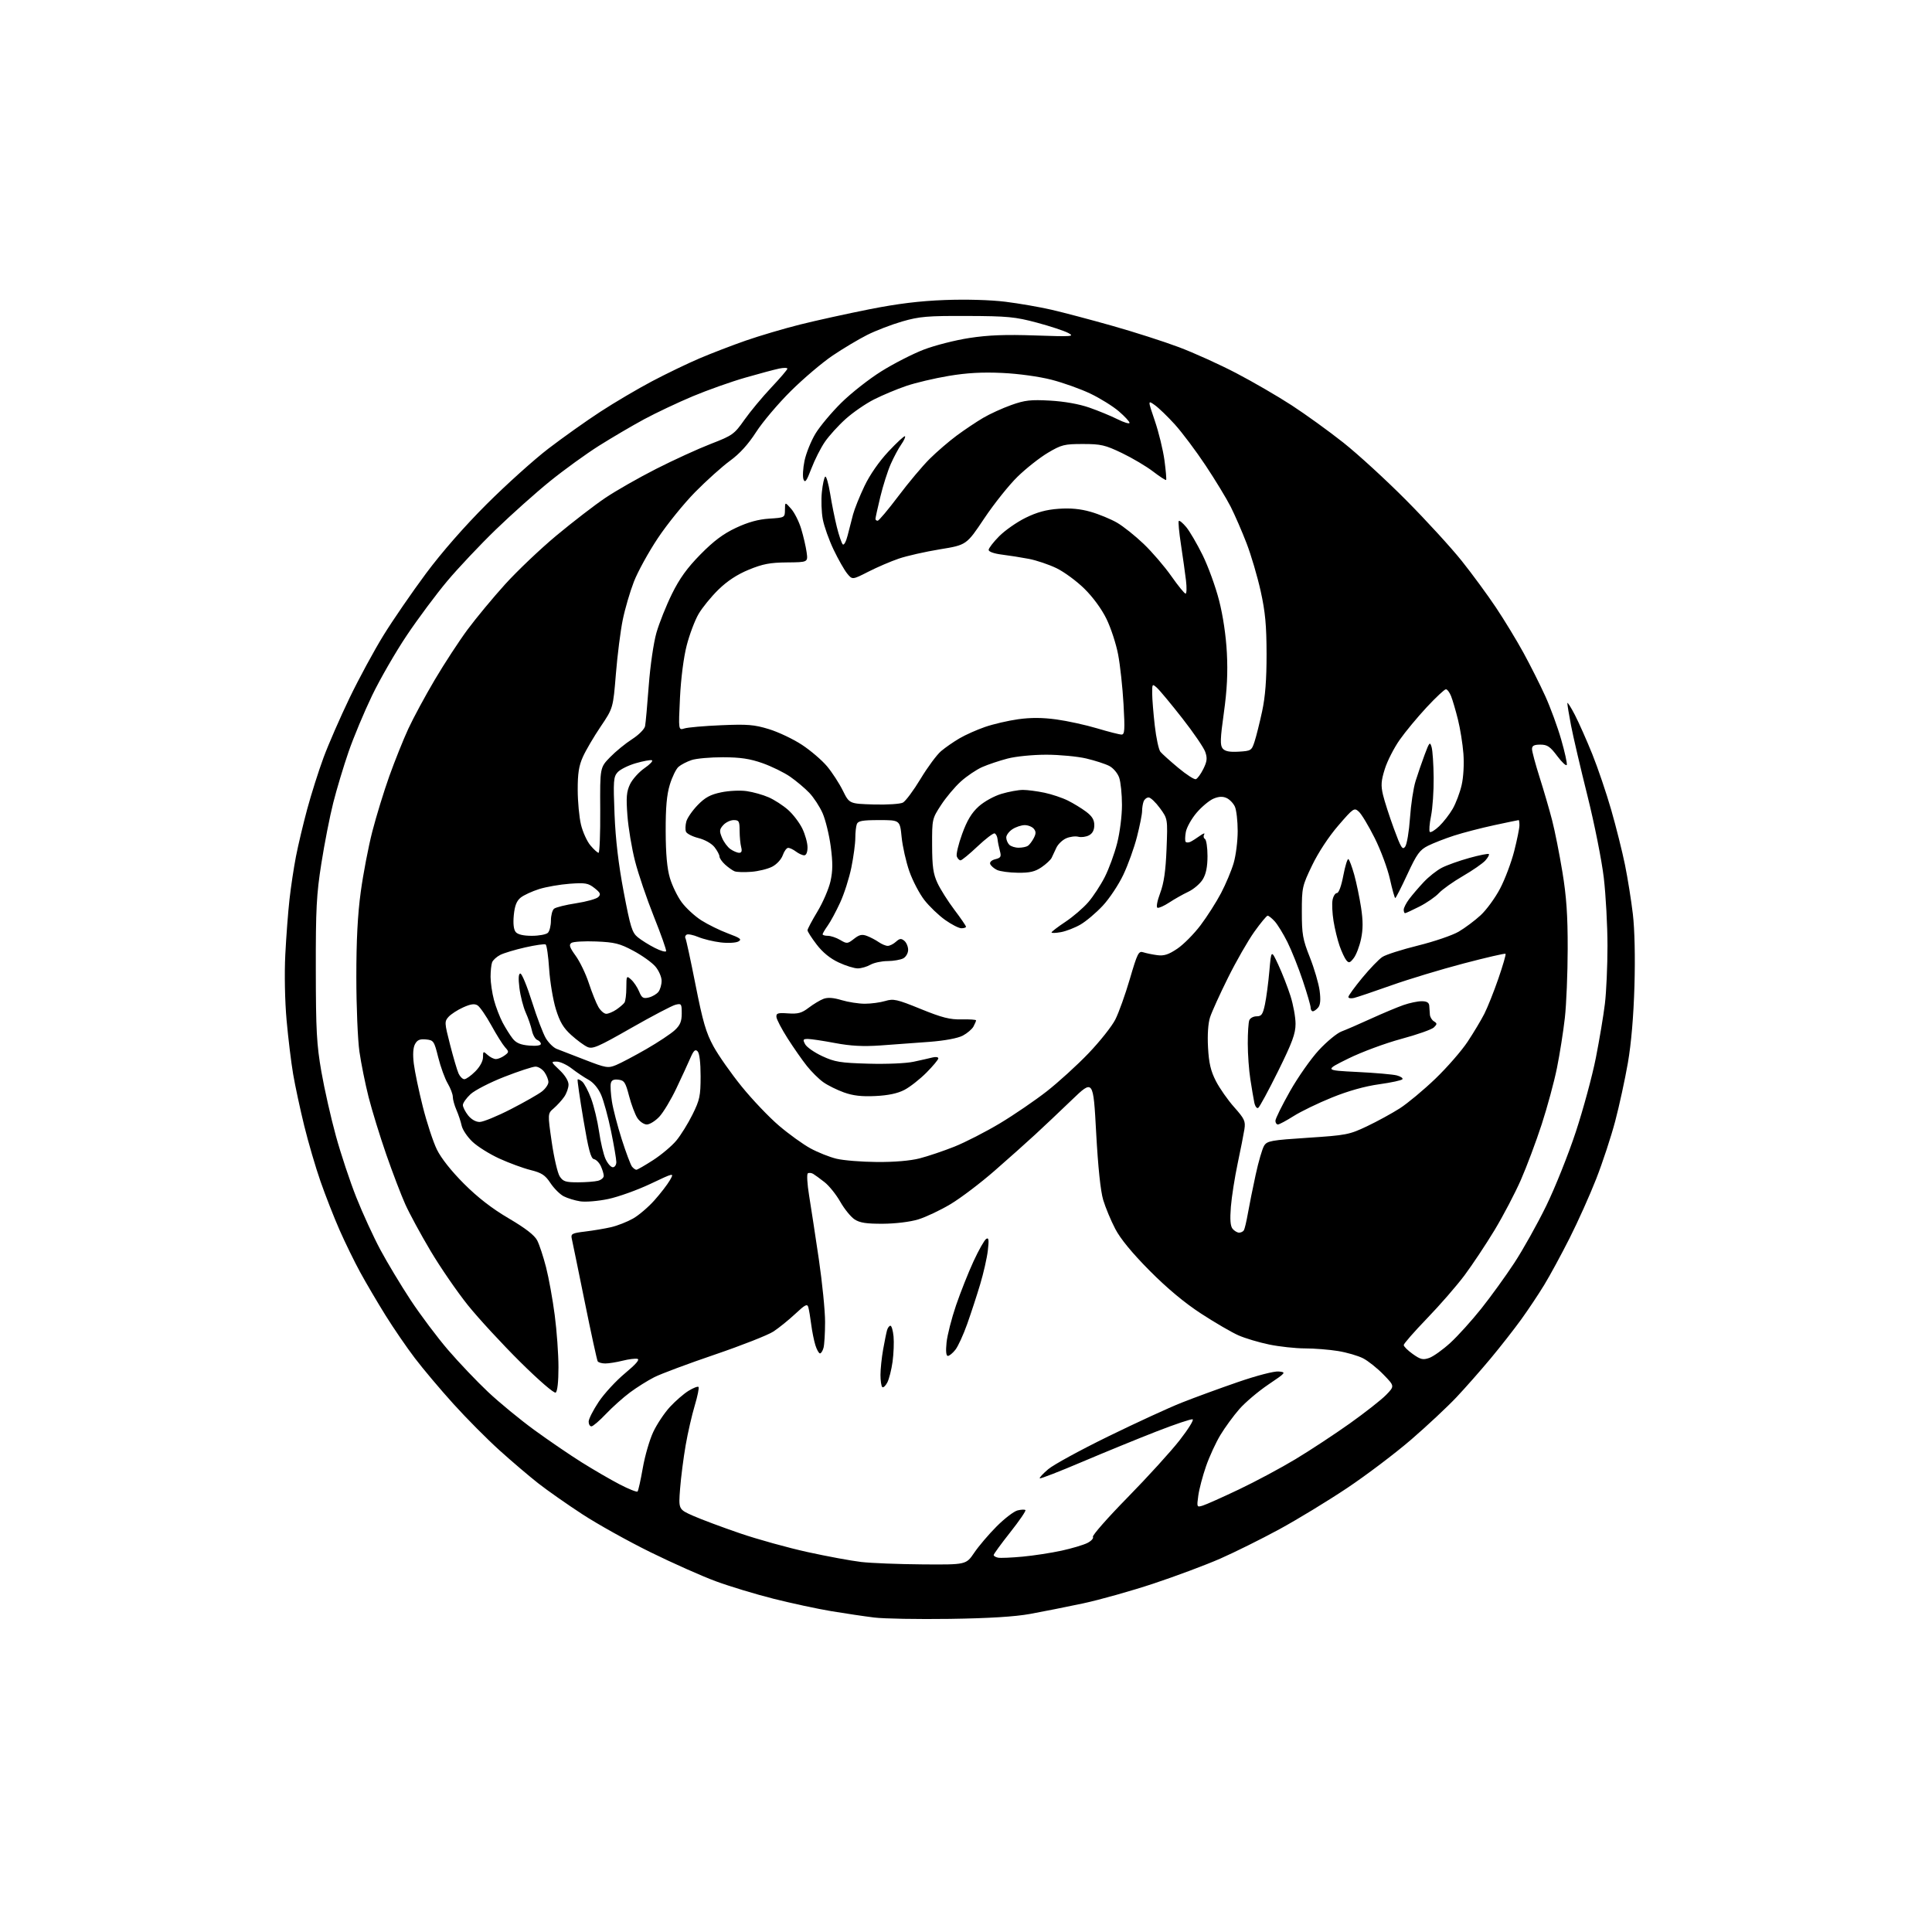 <?xml version="1.0" encoding="UTF-8" standalone="no"?>
<svg 
  version="1.1" 
  xmlns="http://www.w3.org/2000/svg" 
  xmlns:xlink="http://www.w3.org/1999/xlink" 
  xmlns:svg="http://www.w3.org/2000/svg"
  xmlns:rdf="http://www.w3.org/1999/02/22-rdf-syntax-ns#"
  xmlns:cc="http://creativecommons.org/ns#"
  xmlns:dc="http://purl.org/dc/elements/1.1/"
  viewBox="0 0 768 768"
  width="768"
  height="768"
>
<style>svg {background-color: white; }</style>"
<path stroke="none" fill="black" fill-rule="evenodd" d="M377.50,643.53C364.85,643.71 351.35,643.47 347.50,642.99C343.65,642.52 336.00,641.38 330.50,640.47C325.00,639.56 314.65,637.33 307.50,635.53C300.35,633.73 290.00,630.59 284.50,628.56C279.00,626.53 267.30,621.32 258.50,616.99C249.70,612.66 237.55,605.89 231.50,601.94C225.45,597.99 217.57,592.47 214.00,589.67C210.43,586.87 203.49,580.97 198.58,576.54C193.68,572.12 185.43,563.82 180.26,558.09C175.08,552.37 168.18,544.18 164.92,539.89C161.66,535.61 156.39,527.92 153.21,522.80C150.03,517.69 145.53,510.04 143.22,505.81C140.90,501.57 137.21,494.01 135.00,489.00C132.79,483.99 129.39,475.30 127.43,469.69C125.47,464.09 122.55,454.10 120.93,447.50C119.31,440.90 117.33,431.68 116.53,427.00C115.73,422.32 114.56,412.65 113.92,405.50C113.24,397.91 113.03,387.09 113.41,379.50C113.77,372.35 114.52,362.45 115.08,357.50C115.63,352.55 116.79,344.90 117.64,340.50C118.49,336.10 120.51,327.61 122.12,321.63C123.73,315.66 126.66,306.43 128.62,301.13C130.58,295.84 135.22,285.20 138.93,277.50C142.64,269.80 148.73,258.55 152.47,252.50C156.21,246.45 163.79,235.43 169.31,228.00C175.60,219.55 184.62,209.24 193.43,200.44C201.17,192.71 212.22,182.76 218.00,178.33C223.78,173.91 233.07,167.30 238.67,163.66C244.26,160.01 253.48,154.58 259.17,151.57C264.85,148.57 273.32,144.48 278.00,142.49C282.68,140.49 290.98,137.30 296.45,135.39C301.92,133.49 311.59,130.63 317.95,129.03C324.30,127.44 336.70,124.71 345.50,122.96C356.92,120.70 365.55,119.64 375.66,119.26C384.18,118.94 393.74,119.22 399.66,119.95C405.07,120.62 413.32,122.05 418.00,123.13C422.68,124.21 433.55,127.08 442.16,129.52C450.77,131.95 462.68,135.77 468.61,138.00C474.55,140.23 484.83,144.88 491.45,148.34C498.08,151.80 508.00,157.56 513.50,161.14C519.00,164.72 528.23,171.38 534.00,175.95C539.77,180.52 551.03,190.83 559.01,198.88C567.00,206.92 576.93,217.78 581.09,223.00C585.26,228.22 591.36,236.55 594.67,241.50C597.98,246.45 602.90,254.55 605.61,259.50C608.32,264.45 612.22,272.20 614.27,276.72C616.33,281.24 619.17,289.00 620.59,293.95C622.02,298.91 623.02,303.45 622.82,304.04C622.62,304.63 620.92,303.07 619.04,300.56C616.19,296.75 615.08,296.00 612.31,296.00C609.82,296.00 609.00,296.43 609.00,297.75C609.00,298.72 610.36,303.78 612.02,309.00C613.68,314.23 615.92,321.90 616.99,326.06C618.07,330.22 619.90,339.44 621.07,346.56C622.69,356.36 623.20,363.78 623.18,377.15C623.17,386.86 622.66,399.24 622.05,404.65C621.44,410.07 620.03,419.00 618.92,424.50C617.82,430.00 615.07,440.12 612.83,447.00C610.59,453.88 606.86,463.81 604.55,469.08C602.24,474.34 597.53,483.32 594.09,489.02C590.65,494.71 585.28,502.78 582.18,506.94C579.07,511.10 572.36,518.82 567.26,524.09C562.17,529.37 558.00,534.14 558.00,534.68C558.00,535.23 559.62,536.84 561.61,538.25C564.69,540.44 565.65,540.67 568.15,539.80C569.77,539.23 573.53,536.54 576.51,533.82C579.50,531.09 585.04,524.95 588.84,520.18C592.64,515.41 598.55,507.23 601.98,502.00C605.41,496.77 611.10,486.61 614.62,479.40C618.14,472.20 623.45,458.92 626.42,449.90C629.39,440.88 632.97,427.65 634.38,420.50C635.79,413.35 637.41,403.69 637.97,399.03C638.54,394.37 639.00,384.01 639.00,376.02C639.00,368.03 638.34,355.87 637.54,348.99C636.73,342.08 633.83,327.52 631.05,316.39C628.28,305.32 625.34,292.72 624.51,288.39C623.68,284.05 623.02,280.05 623.05,279.50C623.07,278.95 624.41,281.05 626.03,284.17C627.64,287.30 630.76,294.32 632.96,299.78C635.16,305.24 638.54,315.19 640.47,321.90C642.40,328.61 644.87,338.46 645.96,343.80C647.04,349.13 648.45,357.95 649.09,363.39C649.80,369.45 650.05,380.49 649.72,391.89C649.37,403.91 648.45,414.75 647.11,422.50C645.96,429.10 643.69,439.54 642.06,445.71C640.43,451.87 637.04,462.18 634.52,468.61C632.01,475.03 627.26,485.62 623.97,492.13C620.68,498.65 616.14,507.02 613.87,510.74C611.61,514.46 607.48,520.65 604.70,524.50C601.92,528.35 596.46,535.32 592.57,539.99C588.68,544.66 582.58,551.59 579.00,555.39C575.42,559.19 567.33,566.76 561.00,572.23C554.67,577.69 543.20,586.37 535.50,591.52C527.80,596.66 515.66,604.05 508.52,607.93C501.37,611.81 490.80,617.06 485.02,619.60C479.23,622.13 467.30,626.59 458.50,629.51C449.70,632.43 437.10,635.97 430.50,637.38C423.90,638.78 414.45,640.66 409.50,641.56C403.39,642.67 393.12,643.30 377.50,643.53zM366.77,621.87C384.04,622.00 384.04,622.00 387.26,617.25C389.02,614.64 393.03,609.93 396.16,606.79C399.29,603.65 403.03,600.78 404.47,600.42C405.91,600.06 407.33,600.00 407.62,600.29C407.91,600.58 405.19,604.56 401.57,609.13C397.96,613.70 395.00,617.76 395.00,618.15C395.00,618.54 395.79,619.01 396.75,619.20C397.71,619.39 402.10,619.20 406.50,618.79C410.90,618.38 417.88,617.31 422.00,616.41C426.12,615.51 430.75,614.13 432.28,613.34C433.81,612.56 434.79,611.47 434.45,610.92C434.12,610.38 440.33,603.31 448.27,595.22C456.21,587.12 465.50,576.91 468.92,572.52C472.34,568.14 474.67,564.39 474.09,564.20C473.51,564.00 467.06,566.17 459.77,569.01C452.47,571.85 439.13,577.31 430.13,581.13C421.13,584.96 413.57,587.90 413.33,587.66C413.09,587.43 414.61,585.79 416.70,584.02C418.79,582.25 429.50,576.40 440.50,571.02C451.50,565.64 464.66,559.58 469.75,557.57C474.84,555.55 484.90,551.87 492.10,549.39C499.68,546.78 506.50,545.02 508.30,545.19C511.35,545.49 511.25,545.61 504.14,550.41C500.14,553.12 494.97,557.49 492.66,560.14C490.35,562.78 486.97,567.39 485.16,570.39C483.34,573.38 480.76,578.99 479.42,582.84C478.08,586.70 476.69,591.96 476.34,594.54C475.71,599.14 475.74,599.22 478.10,598.50C479.42,598.10 485.90,595.21 492.50,592.07C499.10,588.93 509.23,583.51 515.00,580.03C520.77,576.55 530.48,570.17 536.57,565.84C542.65,561.51 549.16,556.40 551.02,554.48C554.40,550.99 554.40,550.99 549.95,546.41C547.50,543.89 543.87,540.99 541.87,539.96C539.87,538.93 535.37,537.62 531.87,537.05C528.37,536.48 522.44,536.01 518.71,536.01C514.97,536.00 508.59,535.31 504.52,534.47C500.46,533.63 494.97,532.00 492.32,530.83C489.67,529.67 483.00,525.79 477.50,522.21C470.86,517.89 463.96,512.13 456.98,505.10C450.05,498.12 445.39,492.45 443.33,488.50C441.60,485.20 439.45,480.02 438.54,477.00C437.48,473.45 436.49,463.97 435.74,450.27C434.59,429.04 434.59,429.04 426.03,437.27C421.32,441.80 414.78,447.99 411.48,451.02C408.19,454.06 400.95,460.52 395.38,465.38C389.82,470.24 381.95,476.21 377.88,478.65C373.82,481.08 368.02,483.82 365.00,484.74C361.79,485.72 355.94,486.43 350.96,486.46C344.40,486.49 341.78,486.09 339.70,484.72C338.21,483.74 335.65,480.59 334.02,477.72C332.39,474.85 329.58,471.35 327.78,469.94C325.98,468.53 323.94,467.04 323.25,466.63C322.56,466.22 321.61,466.12 321.13,466.42C320.66,466.71 320.88,470.67 321.63,475.23C322.37,479.78 324.11,491.15 325.49,500.50C326.86,509.85 327.99,521.10 327.98,525.50C327.98,529.90 327.70,534.51 327.37,535.75C327.04,536.99 326.40,538.00 325.96,538.00C325.52,538.00 324.69,536.54 324.13,534.75C323.57,532.96 322.82,529.25 322.47,526.50C322.12,523.75 321.61,520.69 321.33,519.69C320.91,518.16 320.11,518.56 316.11,522.30C313.52,524.72 309.62,527.87 307.45,529.30C305.28,530.72 294.81,534.84 284.18,538.46C273.56,542.07 262.72,546.12 260.10,547.45C257.47,548.78 253.11,551.52 250.41,553.53C247.71,555.54 243.41,559.39 240.85,562.09C238.29,564.79 235.70,567.00 235.10,567.00C234.49,567.00 234.00,566.15 234.00,565.11C234.00,564.08 235.80,560.54 237.99,557.25C240.18,553.97 244.90,548.85 248.47,545.89C252.83,542.26 254.44,540.39 253.37,540.16C252.51,539.97 249.84,540.31 247.46,540.91C245.07,541.51 241.99,542.00 240.62,542.00C239.24,542.00 237.88,541.61 237.59,541.14C237.30,540.67 234.97,529.98 232.42,517.39C229.86,504.80 227.56,493.54 227.29,492.38C226.86,490.46 227.37,490.19 232.66,489.55C235.87,489.16 240.53,488.38 243.00,487.80C245.47,487.22 249.36,485.69 251.63,484.40C253.91,483.11 257.73,479.85 260.13,477.15C262.54,474.46 265.30,470.87 266.28,469.18C268.05,466.10 268.05,466.10 258.56,470.60C253.34,473.07 245.79,475.78 241.79,476.62C237.76,477.47 232.78,477.88 230.65,477.55C228.52,477.22 225.57,476.31 224.07,475.54C222.58,474.76 220.21,472.40 218.81,470.29C216.71,467.11 215.33,466.21 210.88,465.10C207.92,464.36 202.35,462.31 198.50,460.55C194.65,458.79 189.84,455.79 187.82,453.87C185.79,451.96 183.85,449.07 183.51,447.45C183.16,445.83 182.23,443.02 181.44,441.22C180.65,439.41 180.00,437.07 180.00,436.02C180.00,434.97 179.08,432.56 177.96,430.66C176.84,428.76 175.15,424.12 174.21,420.35C172.58,413.80 172.36,413.49 169.32,413.19C166.88,412.96 165.86,413.40 164.97,415.06C164.21,416.48 164.04,419.21 164.50,422.87C164.88,425.97 166.49,433.66 168.08,439.96C169.67,446.26 172.18,453.91 173.67,456.96C175.36,460.41 179.41,465.53 184.44,470.56C189.94,476.05 195.59,480.43 202.24,484.33C208.89,488.24 212.47,491.01 213.54,493.08C214.41,494.75 215.99,499.56 217.07,503.77C218.15,507.98 219.70,516.53 220.51,522.77C221.33,529.00 222.00,538.33 222.00,543.49C222.00,549.29 221.58,553.14 220.89,553.57C220.25,553.96 214.29,548.81 206.78,541.38C199.63,534.29 190.28,524.16 186.01,518.86C181.75,513.55 175.06,503.83 171.15,497.25C167.24,490.67 162.72,482.33 161.10,478.71C159.47,475.10 156.08,466.21 153.56,458.97C151.04,451.72 147.88,441.45 146.53,436.15C145.19,430.84 143.54,422.68 142.87,418.00C142.21,413.32 141.65,400.05 141.65,388.50C141.64,373.87 142.17,363.56 143.41,354.50C144.38,347.35 146.45,336.55 148.01,330.50C149.57,324.45 152.61,314.55 154.77,308.50C156.94,302.45 160.33,293.99 162.31,289.70C164.29,285.42 169.03,276.63 172.85,270.18C176.67,263.73 182.53,254.76 185.88,250.24C189.23,245.73 195.91,237.66 200.73,232.33C205.56,226.99 214.77,218.23 221.21,212.86C227.66,207.50 236.36,200.79 240.56,197.96C244.76,195.12 253.88,189.92 260.83,186.39C267.77,182.86 277.55,178.39 282.56,176.45C291.21,173.10 291.87,172.63 295.91,166.89C298.25,163.57 303.06,157.80 306.58,154.06C310.11,150.32 313.00,146.94 313.00,146.55C313.00,146.16 311.54,146.14 309.75,146.51C307.96,146.88 301.92,148.49 296.33,150.10C290.73,151.70 281.29,155.05 275.34,157.54C269.39,160.04 260.70,164.15 256.01,166.68C251.33,169.21 243.30,173.93 238.16,177.16C233.02,180.40 224.25,186.75 218.66,191.27C213.07,195.79 203.38,204.44 197.12,210.49C190.86,216.55 182.15,225.78 177.77,231.00C173.39,236.22 166.18,245.90 161.75,252.50C157.31,259.10 151.08,269.90 147.90,276.50C144.73,283.10 140.51,293.19 138.54,298.92C136.56,304.65 133.83,313.74 132.47,319.12C131.11,324.49 128.98,335.33 127.75,343.20C125.80,355.57 125.50,361.27 125.54,385.50C125.57,409.67 125.87,415.21 127.75,426.00C128.95,432.88 131.54,444.35 133.51,451.50C135.47,458.65 139.13,469.68 141.65,476.00C144.16,482.32 148.46,491.68 151.20,496.80C153.94,501.91 159.36,510.91 163.23,516.80C167.11,522.68 173.81,531.61 178.12,536.63C182.44,541.65 189.60,549.18 194.05,553.36C198.49,557.54 206.74,564.32 212.37,568.43C218.00,572.53 226.46,578.31 231.18,581.27C235.90,584.23 242.71,588.19 246.32,590.06C249.92,591.93 253.13,593.21 253.43,592.90C253.74,592.60 254.67,588.39 255.52,583.56C256.36,578.72 258.24,572.25 259.70,569.18C261.15,566.10 264.12,561.66 266.29,559.30C268.46,556.94 271.79,554.06 273.67,552.89C275.56,551.73 277.36,551.02 277.67,551.33C277.97,551.64 277.30,554.96 276.18,558.70C275.05,562.44 273.42,569.55 272.56,574.50C271.70,579.45 270.70,587.21 270.35,591.74C269.71,599.98 269.71,599.98 275.53,602.56C278.73,603.97 287.09,607.10 294.11,609.50C301.12,611.90 313.24,615.26 321.02,616.97C328.81,618.68 338.40,620.45 342.34,620.91C346.28,621.37 357.27,621.80 366.77,621.87zM352.71,549.58C351.99,550.95 351.09,551.76 350.70,551.37C350.32,550.98 350.00,548.80 350.00,546.52C350.00,544.23 350.48,539.70 351.06,536.43C351.64,533.17 352.34,529.71 352.62,528.75C352.90,527.79 353.51,527.00 353.96,527.00C354.42,527.00 354.97,528.91 355.20,531.25C355.42,533.59 355.24,538.11 354.81,541.30C354.37,544.48 353.43,548.21 352.71,549.58zM376.79,539.00C376.10,539.00 375.91,537.12 376.27,533.67C376.57,530.74 378.27,524.10 380.03,518.92C381.80,513.74 384.93,505.85 386.99,501.39C389.05,496.93 391.32,492.92 392.03,492.48C393.04,491.86 393.18,492.83 392.68,497.10C392.33,500.08 390.96,506.11 389.64,510.51C388.33,514.90 386.00,522.01 384.48,526.30C382.95,530.60 380.84,535.21 379.78,536.55C378.72,537.90 377.37,539.00 376.79,539.00zM492.56,490.00C493.29,490.00 494.14,489.58 494.46,489.06C494.78,488.54 495.50,485.50 496.06,482.31C496.62,479.11 498.00,472.23 499.14,467.00C500.27,461.77 501.79,456.56 502.52,455.42C503.71,453.52 505.32,453.23 519.91,452.28C535.17,451.28 536.36,451.05 543.38,447.72C547.45,445.79 553.31,442.58 556.42,440.60C559.52,438.61 565.89,433.31 570.57,428.82C575.25,424.32 581.03,417.69 583.42,414.07C585.81,410.46 588.79,405.48 590.05,403.00C591.31,400.52 593.82,394.24 595.62,389.03C597.42,383.82 598.71,379.37 598.48,379.14C598.25,378.91 590.73,380.65 581.78,383.00C572.83,385.35 559.88,389.27 553.00,391.72C546.12,394.16 539.49,396.40 538.25,396.70C537.01,396.99 536.00,396.82 536.00,396.31C536.00,395.80 538.48,392.39 541.51,388.71C544.54,385.04 548.14,381.30 549.52,380.40C550.89,379.49 557.27,377.46 563.68,375.87C570.10,374.28 577.38,371.80 579.86,370.34C582.34,368.89 586.27,365.95 588.58,363.82C590.89,361.69 594.37,356.92 596.31,353.22C598.25,349.53 600.77,342.83 601.92,338.33C603.06,333.84 604.00,329.23 604.00,328.08C604.00,326.94 603.87,326.00 603.70,326.00C603.54,326.00 599.15,326.91 593.95,328.03C588.75,329.15 581.58,331.01 578.00,332.17C574.42,333.33 569.77,335.14 567.66,336.20C564.35,337.87 563.22,339.42 559.44,347.57C557.04,352.75 554.87,357.00 554.63,357.00C554.40,357.00 553.44,353.60 552.52,349.44C551.59,345.28 548.87,337.94 546.46,333.13C544.05,328.32 541.22,323.60 540.16,322.65C538.32,320.98 538.02,321.18 531.96,328.21C528.20,332.56 524.02,338.92 521.58,344.00C517.64,352.20 517.50,352.85 517.50,362.50C517.50,371.39 517.85,373.39 520.69,380.56C522.45,385.00 524.19,390.96 524.57,393.81C525.04,397.38 524.87,399.45 524.01,400.49C523.32,401.32 522.36,402.00 521.88,402.00C521.39,402.00 521.00,401.35 521.00,400.56C521.00,399.76 519.60,394.93 517.88,389.81C516.17,384.69 513.42,377.80 511.78,374.50C510.13,371.20 507.85,367.49 506.72,366.25C505.58,365.01 504.32,364.00 503.91,364.00C503.51,364.00 501.12,366.88 498.61,370.40C496.10,373.92 491.39,382.13 488.16,388.65C484.92,395.17 481.71,402.24 481.02,404.38C480.24,406.77 479.93,411.35 480.21,416.38C480.55,422.60 481.28,425.72 483.33,429.72C484.80,432.59 488.07,437.27 490.61,440.12C494.73,444.76 495.16,445.70 494.67,448.91C494.36,450.88 493.16,457.00 491.99,462.50C490.83,468.00 489.61,475.75 489.29,479.73C488.89,484.82 489.09,487.40 489.98,488.48C490.68,489.31 491.84,490.00 492.56,490.00zM229.77,469.99C232.92,469.98 236.51,469.70 237.75,469.37C238.99,469.04 240.00,468.17 240.00,467.43C240.00,466.70 239.49,464.97 238.86,463.59C238.23,462.22 237.00,460.95 236.11,460.78C234.86,460.54 233.93,457.06 231.90,444.99C230.47,436.47 229.44,429.32 229.62,429.11C229.80,428.89 230.62,429.27 231.44,429.95C232.26,430.63 233.85,433.66 234.98,436.68C236.11,439.70 237.53,445.63 238.14,449.84C238.74,454.05 239.91,458.96 240.73,460.75C241.56,462.54 242.85,464.00 243.61,464.00C244.38,464.00 245.00,463.07 245.00,461.94C245.00,460.81 244.06,455.30 242.91,449.69C241.76,444.09 239.98,437.58 238.96,435.23C237.82,432.61 235.88,430.29 233.95,429.23C232.22,428.28 229.22,426.26 227.27,424.75C225.32,423.24 222.63,422.00 221.29,422.00C218.94,422.00 218.98,422.11 222.43,425.37C224.60,427.42 226.00,429.68 226.00,431.15C226.00,432.47 225.22,434.66 224.27,436.02C223.32,437.38 221.45,439.43 220.12,440.58C217.69,442.67 217.69,442.67 219.32,453.97C220.22,460.19 221.65,466.34 222.50,467.64C223.83,469.67 224.85,470.00 229.77,469.99zM252.97,465.00C253.36,465.00 256.37,463.27 259.65,461.15C262.93,459.03 267.07,455.54 268.85,453.40C270.63,451.25 273.53,446.59 275.29,443.02C278.16,437.23 278.50,435.63 278.50,427.83C278.50,422.39 278.05,418.65 277.30,417.91C276.37,416.97 275.73,417.58 274.42,420.60C273.49,422.75 271.00,428.16 268.87,432.64C266.75,437.11 263.71,442.17 262.11,443.89C260.51,445.60 258.26,447.00 257.12,447.00C255.98,447.00 254.29,445.84 253.36,444.43C252.44,443.02 250.96,439.08 250.07,435.68C248.65,430.23 248.15,429.46 245.81,429.19C243.91,428.97 243.06,429.39 242.80,430.69C242.59,431.69 242.79,434.89 243.24,437.81C243.68,440.73 245.44,447.48 247.13,452.81C248.83,458.14 250.68,463.06 251.23,463.75C251.79,464.44 252.57,465.00 252.97,465.00zM348.54,461.91C355.42,461.97 361.83,461.43 365.54,460.48C368.82,459.64 375.05,457.54 379.39,455.81C383.72,454.08 391.87,449.90 397.50,446.53C403.12,443.15 411.49,437.43 416.11,433.82C420.72,430.21 428.19,423.42 432.69,418.72C437.19,414.02 442.00,407.97 443.36,405.27C444.73,402.57 447.33,395.31 449.14,389.12C452.14,378.89 452.62,377.94 454.47,378.55C455.59,378.92 458.07,379.43 460.00,379.69C462.72,380.05 464.50,379.48 468.00,377.12C470.47,375.46 474.63,371.26 477.24,367.80C479.86,364.33 483.53,358.57 485.40,355.00C487.27,351.43 489.53,346.06 490.40,343.07C491.28,340.08 492.00,334.36 492.00,330.37C492.00,326.37 491.50,322.00 490.89,320.66C490.28,319.32 488.79,317.77 487.58,317.22C486.04,316.52 484.49,316.59 482.38,317.48C480.73,318.18 477.72,320.68 475.70,323.04C473.68,325.40 471.74,328.85 471.39,330.71C471.05,332.57 471.02,334.35 471.34,334.67C471.65,334.99 472.50,334.97 473.21,334.64C473.92,334.30 475.61,333.23 476.96,332.26C478.31,331.29 479.09,331.03 478.69,331.68C478.29,332.33 478.42,333.14 478.98,333.49C479.54,333.84 480.00,336.90 480.00,340.31C479.99,344.60 479.42,347.44 478.11,349.58C477.08,351.27 474.50,353.48 472.37,354.49C470.24,355.49 466.83,357.42 464.80,358.76C462.76,360.10 460.66,361.04 460.12,360.85C459.55,360.65 460.00,358.18 461.19,355.00C462.68,351.01 463.37,346.21 463.72,337.50C464.19,325.50 464.19,325.50 461.09,321.25C459.38,318.91 457.36,317.00 456.60,317.00C455.84,317.00 454.94,317.71 454.61,318.58C454.27,319.45 454.00,321.18 454.00,322.42C454.00,323.66 453.09,328.24 451.98,332.59C450.88,336.94 448.43,343.75 446.54,347.73C444.66,351.71 440.97,357.26 438.34,360.06C435.72,362.87 431.75,366.22 429.53,367.51C427.32,368.80 423.81,370.16 421.75,370.54C419.69,370.91 418.00,370.97 418.00,370.66C418.00,370.36 420.48,368.46 423.51,366.45C426.54,364.44 430.63,360.92 432.60,358.64C434.57,356.37 437.52,351.86 439.16,348.64C440.80,345.42 443.01,339.39 444.07,335.23C445.16,330.98 446.00,324.32 446.00,319.99C446.00,315.76 445.50,310.87 444.89,309.12C444.27,307.34 442.53,305.29 440.94,304.47C439.38,303.66 435.26,302.33 431.80,301.51C428.33,300.70 421.21,300.02 415.96,300.01C410.56,300.01 403.86,300.67 400.52,301.54C397.28,302.38 392.74,303.91 390.44,304.92C388.14,305.94 384.32,308.51 381.96,310.64C379.60,312.76 376.06,316.98 374.09,320.00C370.54,325.44 370.50,325.62 370.53,336.00C370.56,344.49 370.96,347.36 372.65,351.00C373.80,353.48 376.82,358.26 379.37,361.64C381.92,365.01 384.00,368.05 384.00,368.39C384.00,368.72 383.18,369.00 382.18,369.00C381.17,369.00 378.26,367.51 375.70,365.69C373.13,363.87 369.43,360.31 367.45,357.78C365.48,355.24 362.79,350.10 361.47,346.34C360.16,342.58 358.78,336.46 358.41,332.75C357.74,326.00 357.74,326.00 349.48,326.00C342.86,326.00 341.09,326.32 340.61,327.58C340.27,328.45 340.00,330.95 340.00,333.12C340.00,335.30 339.30,340.55 338.44,344.79C337.58,349.03 335.57,355.34 333.96,358.81C332.36,362.29 330.14,366.41 329.02,367.97C327.91,369.53 327.00,371.08 327.00,371.40C327.00,371.73 327.94,372.00 329.10,372.00C330.25,372.00 332.45,372.74 333.99,373.65C336.65,375.23 336.92,375.20 339.47,373.21C341.60,371.53 342.65,371.30 344.67,372.06C346.06,372.59 348.15,373.70 349.32,374.51C350.49,375.33 352.10,376.00 352.89,376.00C353.69,376.00 355.16,375.26 356.15,374.36C357.63,373.03 358.24,372.96 359.48,373.98C360.32,374.68 361.00,376.30 361.00,377.59C361.00,378.88 360.13,380.39 359.07,380.96C358.00,381.53 355.19,382.02 352.82,382.04C350.44,382.05 347.38,382.71 346.00,383.50C344.62,384.29 342.38,384.94 341.00,384.95C339.62,384.97 336.19,383.91 333.38,382.59C330.00,381.02 327.01,378.58 324.63,375.46C322.63,372.85 321.00,370.30 321.00,369.80C321.00,369.30 322.78,365.94 324.95,362.34C327.13,358.73 329.45,353.33 330.13,350.33C331.06,346.14 331.08,342.91 330.22,336.43C329.60,331.79 328.14,325.85 326.99,323.24C325.84,320.63 323.46,316.99 321.70,315.15C319.94,313.31 316.52,310.44 314.11,308.76C311.69,307.08 306.74,304.66 303.11,303.37C298.07,301.60 294.34,301.04 287.40,301.02C282.39,301.01 276.77,301.51 274.90,302.14C273.03,302.77 270.70,303.97 269.73,304.82C268.75,305.66 267.19,308.86 266.26,311.93C265.03,315.98 264.59,321.05 264.62,330.50C264.65,339.46 265.17,345.21 266.29,349.00C267.18,352.02 269.29,356.37 270.98,358.66C272.66,360.94 276.17,364.18 278.77,365.84C281.37,367.50 286.15,369.85 289.40,371.06C294.32,372.89 295.00,373.42 293.52,374.25C292.54,374.80 289.39,374.97 286.51,374.63C283.63,374.29 279.62,373.32 277.60,372.48C275.57,371.63 273.47,371.21 272.94,371.54C272.40,371.87 272.20,372.51 272.48,372.97C272.76,373.42 274.57,381.80 276.50,391.57C279.38,406.16 280.66,410.53 283.61,415.93C285.58,419.54 290.64,426.74 294.84,431.92C299.04,437.11 305.70,444.10 309.64,447.46C313.59,450.83 319.22,454.89 322.16,456.49C325.10,458.09 329.75,459.95 332.50,460.61C335.25,461.28 342.47,461.87 348.54,461.91zM507.98,447.00C507.44,447.00 507.00,446.33 507.00,445.52C507.00,444.70 509.59,439.46 512.75,433.86C515.91,428.26 521.09,420.88 524.25,417.46C527.42,414.04 531.47,410.70 533.25,410.03C535.04,409.36 540.33,407.07 545.00,404.93C549.67,402.80 555.47,400.37 557.88,399.53C560.28,398.69 563.54,398.00 565.13,398.00C567.14,398.00 568.04,398.52 568.15,399.75C568.23,400.71 568.34,402.30 568.40,403.28C568.45,404.26 569.17,405.48 570.00,405.99C571.33,406.82 571.33,407.09 570.00,408.41C569.17,409.23 563.33,411.29 557.00,412.99C550.67,414.70 541.23,418.20 536.00,420.78C526.50,425.47 526.50,425.47 539.50,426.12C546.65,426.47 553.73,427.09 555.24,427.49C556.75,427.89 557.77,428.57 557.50,429.00C557.23,429.44 553.07,430.34 548.26,431.01C542.60,431.79 535.96,433.65 529.50,436.27C524.00,438.49 517.13,441.82 514.23,443.66C511.33,445.49 508.52,447.00 507.98,447.00zM190.66,446.00C192.04,446.00 197.61,443.72 203.04,440.93C208.46,438.15 214.05,434.96 215.45,433.86C216.85,432.76 218.00,431.09 218.00,430.15C218.00,429.21 217.30,427.44 216.44,426.22C215.59,425.00 213.98,424.00 212.87,424.00C211.76,424.00 206.18,425.83 200.47,428.06C194.76,430.29 188.72,433.40 187.04,434.96C185.37,436.52 184.00,438.46 184.00,439.27C184.00,440.07 184.93,441.92 186.07,443.37C187.33,444.96 189.13,446.00 190.66,446.00zM500.16,440.40C499.61,440.74 498.91,439.78 498.60,438.26C498.29,436.74 497.58,432.57 497.03,429.00C496.47,425.43 496.01,419.05 496.01,414.83C496.00,410.61 496.27,406.45 496.61,405.58C496.94,404.71 498.25,404.00 499.52,404.00C501.47,404.00 501.99,403.26 502.84,399.25C503.39,396.64 504.18,390.68 504.59,386.00C505.34,377.50 505.34,377.50 508.14,383.50C509.68,386.80 511.85,392.36 512.97,395.86C514.09,399.35 515.00,404.36 515.00,406.99C515.00,410.88 513.72,414.36 508.08,425.78C504.27,433.48 500.70,440.06 500.16,440.40zM348.00,435.69C342.56,435.96 339.12,435.56 335.48,434.26C332.72,433.27 329.02,431.44 327.26,430.18C325.49,428.93 322.55,426.01 320.72,423.70C318.88,421.39 315.45,416.47 313.08,412.76C310.72,409.06 308.72,405.23 308.64,404.26C308.52,402.76 309.21,402.55 313.29,402.84C317.22,403.11 318.70,402.71 321.47,400.59C323.34,399.17 325.97,397.58 327.32,397.07C329.02,396.42 331.27,396.58 334.55,397.57C337.17,398.35 341.33,399.00 343.79,399.00C346.25,399.00 349.90,398.51 351.90,397.91C355.18,396.93 356.53,397.23 366.01,401.09C374.49,404.54 377.60,405.33 382.25,405.22C385.41,405.15 388.00,405.33 388.00,405.61C388.00,405.90 387.54,407.00 386.97,408.06C386.40,409.11 384.49,410.74 382.72,411.68C380.75,412.71 375.61,413.68 369.50,414.15C364.00,414.58 355.23,415.22 350.00,415.58C343.07,416.06 338.18,415.80 331.92,414.62C327.20,413.73 322.35,413.00 321.14,413.00C319.21,413.00 319.07,413.26 320.05,415.09C320.67,416.25 323.72,418.38 326.84,419.83C331.82,422.15 334.02,422.51 345.18,422.83C352.39,423.04 360.14,422.71 363.16,422.06C366.08,421.43 369.49,420.67 370.73,420.35C371.98,420.04 373.00,420.20 373.00,420.71C373.00,421.22 370.86,423.78 368.25,426.41C365.64,429.03 361.70,432.12 359.50,433.26C356.80,434.66 353.06,435.45 348.00,435.69zM184.58,429.00C185.28,429.00 187.23,427.62 188.92,425.92C190.77,424.08 192.00,421.81 192.00,420.27C192.00,417.83 192.10,417.78 193.83,419.35C194.83,420.26 196.32,421.00 197.14,421.00C197.95,421.00 199.49,420.37 200.55,419.59C202.37,418.26 202.38,418.08 200.76,416.29C199.82,415.25 197.35,411.32 195.28,407.54C193.20,403.77 190.75,400.22 189.84,399.65C188.62,398.89 187.09,399.11 184.12,400.45C181.88,401.45 179.27,403.15 178.31,404.21C176.65,406.05 176.67,406.56 178.92,415.32C180.21,420.36 181.73,425.51 182.29,426.75C182.86,427.99 183.89,429.00 184.58,429.00zM244.91,423.37C246.78,422.60 252.18,419.75 256.91,417.03C261.63,414.31 266.74,410.92 268.25,409.50C270.38,407.51 271.00,406.00 271.00,402.85C271.00,399.01 270.86,398.82 268.50,399.41C267.12,399.76 259.21,403.91 250.92,408.64C237.67,416.21 235.56,417.12 233.48,416.17C232.17,415.58 229.29,413.45 227.06,411.43C223.95,408.62 222.54,406.25 220.96,401.14C219.84,397.50 218.64,390.33 218.30,385.22C217.97,380.11 217.34,375.71 216.90,375.44C216.47,375.17 212.82,375.69 208.81,376.60C204.79,377.50 200.32,378.85 198.87,379.58C197.43,380.32 195.96,381.65 195.62,382.54C195.28,383.44 195.01,386.04 195.01,388.33C195.02,390.62 195.62,394.75 196.36,397.50C197.09,400.25 198.65,404.30 199.81,406.50C200.98,408.70 202.78,411.57 203.81,412.87C205.19,414.61 206.94,415.35 210.35,415.63C213.15,415.87 215.00,415.61 215.00,414.98C215.00,414.41 214.35,413.69 213.56,413.39C212.77,413.08 211.82,411.41 211.45,409.67C211.08,407.92 209.97,404.70 208.98,402.50C208.00,400.30 206.87,395.91 206.48,392.75C206.00,388.84 206.12,387.00 206.86,387.00C207.45,387.00 209.54,392.07 211.49,398.27C213.44,404.46 215.93,411.00 217.02,412.79C218.11,414.58 220.01,416.44 221.25,416.93C222.49,417.42 227.55,419.38 232.50,421.29C240.94,424.56 241.71,424.68 244.91,423.37zM240.99,403.00C241.85,403.00 243.67,402.24 245.03,401.31C246.39,400.38 247.83,399.14 248.23,398.56C248.64,397.98 248.98,395.29 248.98,392.60C249.00,387.83 249.06,387.74 250.91,389.42C251.96,390.37 253.38,392.49 254.06,394.14C255.11,396.69 255.69,397.05 257.90,396.52C259.33,396.17 261.06,395.15 261.75,394.25C262.44,393.35 263.00,391.39 263.00,389.89C263.00,388.38 261.90,385.84 260.55,384.24C259.20,382.64 255.27,379.82 251.80,377.97C246.35,375.05 244.36,374.56 237.00,374.25C232.32,374.06 227.89,374.32 227.15,374.82C226.07,375.55 226.42,376.59 228.84,379.94C230.51,382.25 232.87,387.14 234.07,390.82C235.28,394.49 236.98,398.74 237.85,400.25C238.72,401.76 240.13,403.00 240.99,403.00zM538.15,380.83C536.65,382.79 536.19,382.93 535.20,381.74C534.55,380.96 533.35,378.40 532.52,376.05C531.69,373.69 530.60,369.22 530.10,366.12C529.60,363.01 529.42,359.24 529.71,357.74C530.00,356.23 530.78,355.00 531.46,355.00C532.18,355.00 533.22,352.14 533.99,348.04C534.72,344.21 535.63,341.27 536.01,341.51C536.40,341.75 537.44,344.55 538.33,347.72C539.21,350.90 540.43,356.75 541.04,360.73C541.85,366.03 541.85,369.38 541.04,373.23C540.43,376.13 539.13,379.55 538.15,380.83zM264.79,378.09C264.95,377.63 262.77,371.45 259.93,364.37C257.10,357.29 253.72,347.35 252.43,342.27C251.13,337.19 249.77,329.06 249.41,324.19C248.86,316.95 249.05,314.70 250.44,311.76C251.38,309.79 253.96,306.91 256.18,305.37C258.41,303.83 259.73,302.41 259.13,302.21C258.53,302.01 255.63,302.55 252.70,303.40C249.76,304.25 246.53,305.86 245.52,306.97C243.87,308.81 243.75,310.36 244.29,323.75C244.70,333.81 245.86,343.59 247.92,354.50C250.61,368.65 251.26,370.74 253.56,372.60C254.99,373.76 258.03,375.66 260.33,376.82C262.62,377.99 264.63,378.56 264.79,378.09zM211.42,372.00C214.27,372.00 217.14,371.46 217.80,370.80C218.46,370.14 219.00,367.95 219.00,365.92C219.00,363.90 219.56,361.79 220.25,361.23C220.94,360.67 224.88,359.69 229.00,359.06C233.12,358.43 237.10,357.32 237.83,356.59C238.93,355.49 238.68,354.89 236.33,353.03C233.83,351.05 232.68,350.85 226.50,351.30C222.65,351.58 217.18,352.53 214.35,353.41C211.52,354.30 208.20,355.83 206.97,356.82C205.35,358.13 204.61,360.05 204.24,363.81C203.92,367.16 204.19,369.52 205.00,370.49C205.81,371.48 208.03,372.00 211.42,372.00zM558.53,363.00C558.24,363.00 558.00,362.39 558.00,361.63C558.00,360.88 558.97,358.97 560.17,357.38C561.36,355.80 563.94,352.77 565.92,350.67C567.89,348.56 571.14,345.98 573.15,344.95C575.15,343.91 580.07,342.16 584.08,341.05C588.08,339.94 591.58,339.24 591.84,339.51C592.11,339.77 591.46,340.94 590.41,342.10C589.36,343.26 585.35,346.03 581.50,348.26C577.65,350.49 573.37,353.54 571.99,355.02C570.61,356.51 567.13,358.91 564.27,360.36C561.41,361.81 558.83,363.00 558.53,363.00zM298.64,346.56C295.81,346.78 292.82,346.69 292.00,346.35C291.18,346.02 289.49,344.82 288.25,343.70C287.01,342.57 286.00,341.12 286.00,340.46C286.00,339.81 285.11,338.14 284.03,336.76C282.88,335.30 280.21,333.79 277.64,333.14C275.21,332.53 272.98,331.38 272.68,330.60C272.37,329.81 272.44,328.00 272.82,326.57C273.20,325.15 275.23,322.21 277.33,320.04C280.31,316.97 282.37,315.86 286.70,314.96C289.76,314.32 294.31,314.11 296.87,314.49C299.42,314.86 303.32,315.96 305.55,316.94C307.78,317.91 311.24,320.15 313.23,321.90C315.23,323.65 317.79,327.01 318.93,329.36C320.07,331.71 321.00,335.06 321.00,336.82C321.00,338.77 320.50,340.00 319.69,340.00C318.97,340.00 317.51,339.34 316.44,338.53C315.37,337.72 313.98,337.05 313.35,337.03C312.71,337.01 311.74,338.32 311.17,339.94C310.59,341.61 308.77,343.58 306.96,344.52C305.21,345.43 301.46,346.35 298.64,346.56zM404.60,346.93C401.25,346.90 397.51,346.39 396.31,345.81C395.10,345.22 393.90,344.17 393.62,343.46C393.33,342.71 394.17,341.92 395.66,341.55C397.85,341.00 398.10,340.55 397.46,338.21C397.06,336.72 396.64,334.63 396.54,333.56C396.43,332.49 395.90,331.47 395.37,331.29C394.83,331.11 391.77,333.45 388.56,336.48C385.35,339.52 382.33,342.00 381.83,342.00C381.34,342.00 380.67,341.31 380.35,340.46C380.02,339.62 380.98,335.59 382.47,331.50C384.43,326.11 386.23,323.12 389.03,320.59C391.20,318.63 395.17,316.43 398.12,315.56C401.00,314.70 404.83,314.00 406.63,314.00C408.43,314.00 412.29,314.51 415.20,315.12C418.12,315.74 422.30,317.14 424.50,318.24C426.70,319.33 429.96,321.32 431.75,322.67C434.12,324.44 435.00,325.89 435.00,328.02C435.00,329.95 434.30,331.31 432.90,332.05C431.74,332.67 429.83,332.93 428.65,332.62C427.47,332.31 425.29,332.59 423.80,333.25C422.32,333.91 420.58,335.58 419.93,336.97C419.29,338.36 418.44,340.18 418.04,341.00C417.64,341.82 415.83,343.51 414.01,344.75C411.43,346.50 409.36,346.99 404.60,346.93zM237.94,339.00C238.36,339.00 238.66,331.38 238.60,322.06C238.50,305.12 238.50,305.12 242.50,301.01C244.70,298.74 248.64,295.52 251.26,293.84C253.92,292.13 256.20,289.84 256.43,288.64C256.66,287.46 257.32,280.20 257.89,272.50C258.48,264.62 259.82,255.44 260.95,251.50C262.06,247.65 264.83,240.72 267.10,236.11C270.14,229.94 273.14,225.78 278.45,220.38C283.73,215.02 287.53,212.18 292.59,209.81C297.37,207.57 301.42,206.45 305.75,206.17C311.99,205.77 312.00,205.76 312.03,202.63C312.06,199.50 312.06,199.50 314.50,202.27C315.84,203.79 317.64,207.39 318.50,210.27C319.37,213.14 320.33,217.30 320.64,219.50C321.20,223.50 321.20,223.50 312.85,223.57C306.07,223.63 303.21,224.18 297.64,226.47C293.01,228.38 289.09,230.96 285.57,234.40C282.71,237.20 279.15,241.56 277.68,244.09C276.21,246.61 274.09,252.23 272.97,256.59C271.75,261.32 270.68,269.69 270.30,277.41C269.68,290.32 269.68,290.32 272.09,289.56C273.41,289.15 279.98,288.57 286.68,288.29C297.16,287.84 299.81,288.05 305.68,289.85C309.43,291.00 315.33,293.80 318.78,296.07C322.24,298.34 326.73,302.19 328.77,304.62C330.80,307.06 333.62,311.40 335.04,314.27C337.63,319.50 337.63,319.50 347.31,319.79C352.68,319.94 357.86,319.61 358.93,319.04C359.99,318.47 363.16,314.21 365.96,309.57C368.76,304.93 372.43,299.97 374.12,298.56C375.80,297.14 379.08,294.86 381.42,293.50C383.75,292.13 388.32,290.09 391.58,288.97C394.84,287.84 400.75,286.47 404.73,285.91C409.76,285.21 414.39,285.23 419.95,285.99C424.34,286.59 431.63,288.19 436.15,289.54C440.66,290.89 445.02,292.00 445.83,292.00C447.08,292.00 447.20,290.20 446.62,279.92C446.24,273.27 445.28,264.38 444.47,260.17C443.67,255.95 441.58,249.57 439.83,246.00C437.92,242.08 434.43,237.32 431.04,234.00C427.96,230.97 422.97,227.31 419.97,225.86C416.96,224.41 412.02,222.74 409.00,222.16C405.98,221.58 401.14,220.82 398.25,220.46C395.17,220.08 393.00,219.31 393.00,218.60C393.00,217.94 394.88,215.49 397.18,213.17C399.48,210.85 404.20,207.55 407.67,205.84C412.20,203.61 415.91,202.60 420.82,202.25C425.54,201.91 429.48,202.28 433.57,203.46C436.83,204.39 441.52,206.33 444.00,207.75C446.48,209.18 451.25,212.99 454.62,216.21C457.99,219.43 462.94,225.20 465.62,229.02C468.30,232.84 470.85,235.97 471.28,235.98C471.72,235.99 471.79,233.64 471.45,230.75C471.10,227.86 470.21,221.47 469.46,216.54C468.70,211.61 468.31,207.35 468.59,207.08C468.86,206.80 470.20,207.91 471.56,209.54C472.91,211.17 475.83,216.16 478.04,220.63C480.25,225.10 483.20,233.20 484.59,238.63C486.16,244.72 487.35,252.74 487.70,259.56C488.11,267.48 487.77,274.24 486.51,283.30C485.05,293.71 484.97,296.26 486.03,297.54C486.96,298.66 488.75,299.01 492.41,298.80C497.31,298.51 497.55,298.36 498.71,294.79C499.38,292.74 500.73,287.34 501.71,282.79C502.97,276.93 503.49,270.24 503.48,260.00C503.46,248.58 502.97,243.27 501.14,235.00C499.86,229.22 497.34,220.65 495.53,215.96C493.72,211.26 490.88,204.73 489.23,201.46C487.57,198.18 483.07,190.78 479.23,185.00C475.39,179.22 469.91,171.93 467.07,168.78C464.22,165.63 460.63,162.16 459.07,161.05C456.25,159.04 456.25,159.04 459.06,167.27C460.61,171.80 462.33,178.86 462.89,182.97C463.44,187.08 463.74,190.59 463.55,190.79C463.35,190.98 461.01,189.46 458.35,187.42C455.68,185.37 450.12,182.08 446.00,180.10C439.31,176.89 437.63,176.50 430.47,176.50C423.07,176.50 421.96,176.78 416.53,180.00C413.29,181.93 407.87,186.20 404.49,189.50C401.10,192.80 395.15,200.26 391.26,206.07C384.20,216.64 384.20,216.64 373.63,218.36C367.83,219.31 360.47,220.97 357.29,222.06C354.10,223.14 348.65,225.49 345.16,227.27C338.82,230.50 338.82,230.50 336.77,228.00C335.64,226.62 333.21,222.35 331.37,218.50C329.53,214.65 327.60,209.21 327.07,206.41C326.54,203.61 326.38,198.76 326.70,195.63C327.02,192.50 327.63,189.73 328.05,189.47C328.47,189.21 329.35,192.26 330.00,196.25C330.64,200.24 331.84,206.20 332.66,209.50C333.48,212.80 334.54,215.89 335.00,216.38C335.48,216.87 336.33,215.32 336.94,212.88C337.54,210.47 338.51,206.70 339.10,204.50C339.69,202.30 341.72,197.23 343.63,193.24C345.76,188.76 349.42,183.49 353.18,179.47C356.54,175.88 359.49,173.16 359.75,173.42C360.01,173.67 359.33,175.15 358.25,176.69C357.16,178.24 355.28,181.75 354.07,184.50C352.86,187.25 351.00,193.10 349.94,197.50C348.88,201.90 348.01,205.84 348.01,206.25C348.00,206.66 348.40,207.00 348.88,207.00C349.36,207.00 353.05,202.61 357.08,197.26C361.11,191.90 366.73,185.20 369.58,182.38C372.42,179.56 377.27,175.39 380.34,173.12C383.41,170.85 388.12,167.70 390.80,166.12C393.47,164.54 398.52,162.24 402.01,161.00C407.39,159.08 409.72,158.82 417.42,159.25C423.08,159.57 428.95,160.61 433.00,162.02C436.57,163.26 441.64,165.35 444.25,166.66C446.86,167.96 449.00,168.61 449.00,168.09C449.00,167.58 447.09,165.51 444.75,163.50C442.41,161.50 437.35,158.34 433.50,156.50C429.65,154.65 422.68,152.16 418.00,150.95C413.03,149.68 404.88,148.55 398.39,148.25C390.46,147.88 384.36,148.22 377.13,149.43C371.54,150.36 363.94,152.16 360.24,153.42C356.53,154.68 350.78,157.09 347.46,158.77C344.14,160.44 339.06,163.94 336.17,166.54C333.28,169.13 329.57,173.22 327.92,175.62C326.26,178.02 323.85,182.80 322.54,186.24C320.65,191.23 320.02,192.11 319.41,190.58C319.00,189.53 319.18,186.19 319.81,183.16C320.45,180.13 322.41,175.27 324.17,172.36C325.93,169.46 330.55,163.94 334.44,160.10C338.32,156.26 345.48,150.64 350.35,147.60C355.21,144.56 362.77,140.69 367.15,139.00C371.53,137.31 379.70,135.22 385.31,134.36C392.88,133.20 399.61,132.94 411.50,133.35C426.26,133.86 427.28,133.78 424.66,132.37C423.09,131.53 417.47,129.67 412.16,128.25C403.54,125.95 400.56,125.66 384.50,125.60C368.69,125.54 365.55,125.80 358.70,127.77C354.41,129.01 348.11,131.43 344.70,133.15C341.29,134.87 335.12,138.55 331.00,141.33C326.88,144.11 319.39,150.46 314.37,155.44C309.34,160.42 303.13,167.77 300.56,171.76C297.42,176.64 294.03,180.37 290.20,183.16C287.06,185.45 280.83,191.04 276.35,195.59C271.87,200.14 265.18,208.40 261.49,213.95C257.80,219.49 253.51,227.28 251.97,231.26C250.43,235.24 248.44,242.03 247.56,246.35C246.67,250.66 245.44,260.34 244.83,267.85C243.72,281.50 243.72,281.50 238.75,288.86C236.02,292.91 232.85,298.31 231.71,300.86C230.11,304.41 229.63,307.49 229.65,314.00C229.66,318.68 230.25,324.89 230.95,327.81C231.65,330.73 233.34,334.44 234.70,336.06C236.06,337.68 237.52,339.00 237.94,339.00zM293.84,339.00C294.80,339.00 295.04,338.30 294.63,336.75C294.30,335.51 294.02,332.59 294.01,330.25C294.00,326.46 293.75,326.00 291.65,326.00C290.37,326.00 288.51,326.89 287.52,327.97C285.97,329.69 285.90,330.35 287.01,333.01C287.70,334.70 289.21,336.74 290.36,337.54C291.51,338.34 293.07,339.00 293.84,339.00zM558.58,336.56C559.27,335.62 560.12,330.50 560.49,325.18C560.85,319.86 561.85,313.25 562.71,310.50C563.57,307.75 565.19,303.02 566.32,300.00C568.19,295.00 568.44,294.73 569.09,297.00C569.48,298.38 569.85,303.81 569.90,309.08C569.96,314.35 569.49,321.23 568.86,324.36C568.23,327.49 568.01,330.34 568.37,330.70C568.73,331.06 570.41,330.04 572.10,328.43C573.79,326.82 576.21,323.70 577.48,321.50C578.74,319.30 580.34,315.07 581.02,312.11C581.75,308.96 582.04,303.77 581.73,299.61C581.43,295.70 580.45,289.57 579.55,286.00C578.66,282.43 577.43,278.26 576.84,276.75C576.24,275.24 575.31,274.00 574.77,274.00C574.22,274.00 570.79,277.21 567.14,281.13C563.49,285.05 558.65,290.88 556.40,294.09C554.14,297.30 551.48,302.51 550.49,305.67C549.01,310.38 548.88,312.21 549.76,315.95C550.35,318.45 552.30,324.49 554.09,329.38C556.90,337.03 557.51,338.02 558.58,336.56zM404.95,336.98C406.35,336.98 408.00,336.64 408.60,336.23C409.21,335.83 410.25,334.46 410.92,333.19C411.86,331.39 411.87,330.55 410.95,329.44C410.29,328.65 408.67,328.00 407.34,328.00C406.02,328.00 403.82,328.73 402.46,329.62C401.11,330.50 400.00,331.99 400.00,332.92C400.00,333.84 400.54,335.14 401.20,335.80C401.86,336.46 403.55,336.99 404.95,336.98zM475.36,309.74C475.99,309.55 477.33,307.72 478.34,305.68C479.83,302.67 479.98,301.38 479.11,298.90C478.53,297.21 474.42,291.20 469.98,285.53C465.54,279.86 461.03,274.43 459.95,273.46C458.05,271.73 458.00,271.78 458.01,275.60C458.01,277.74 458.48,283.52 459.04,288.44C459.60,293.35 460.61,298.04 461.28,298.85C461.95,299.66 465.14,302.53 468.36,305.21C471.58,307.90 474.73,309.94 475.36,309.74z" />

</svg>